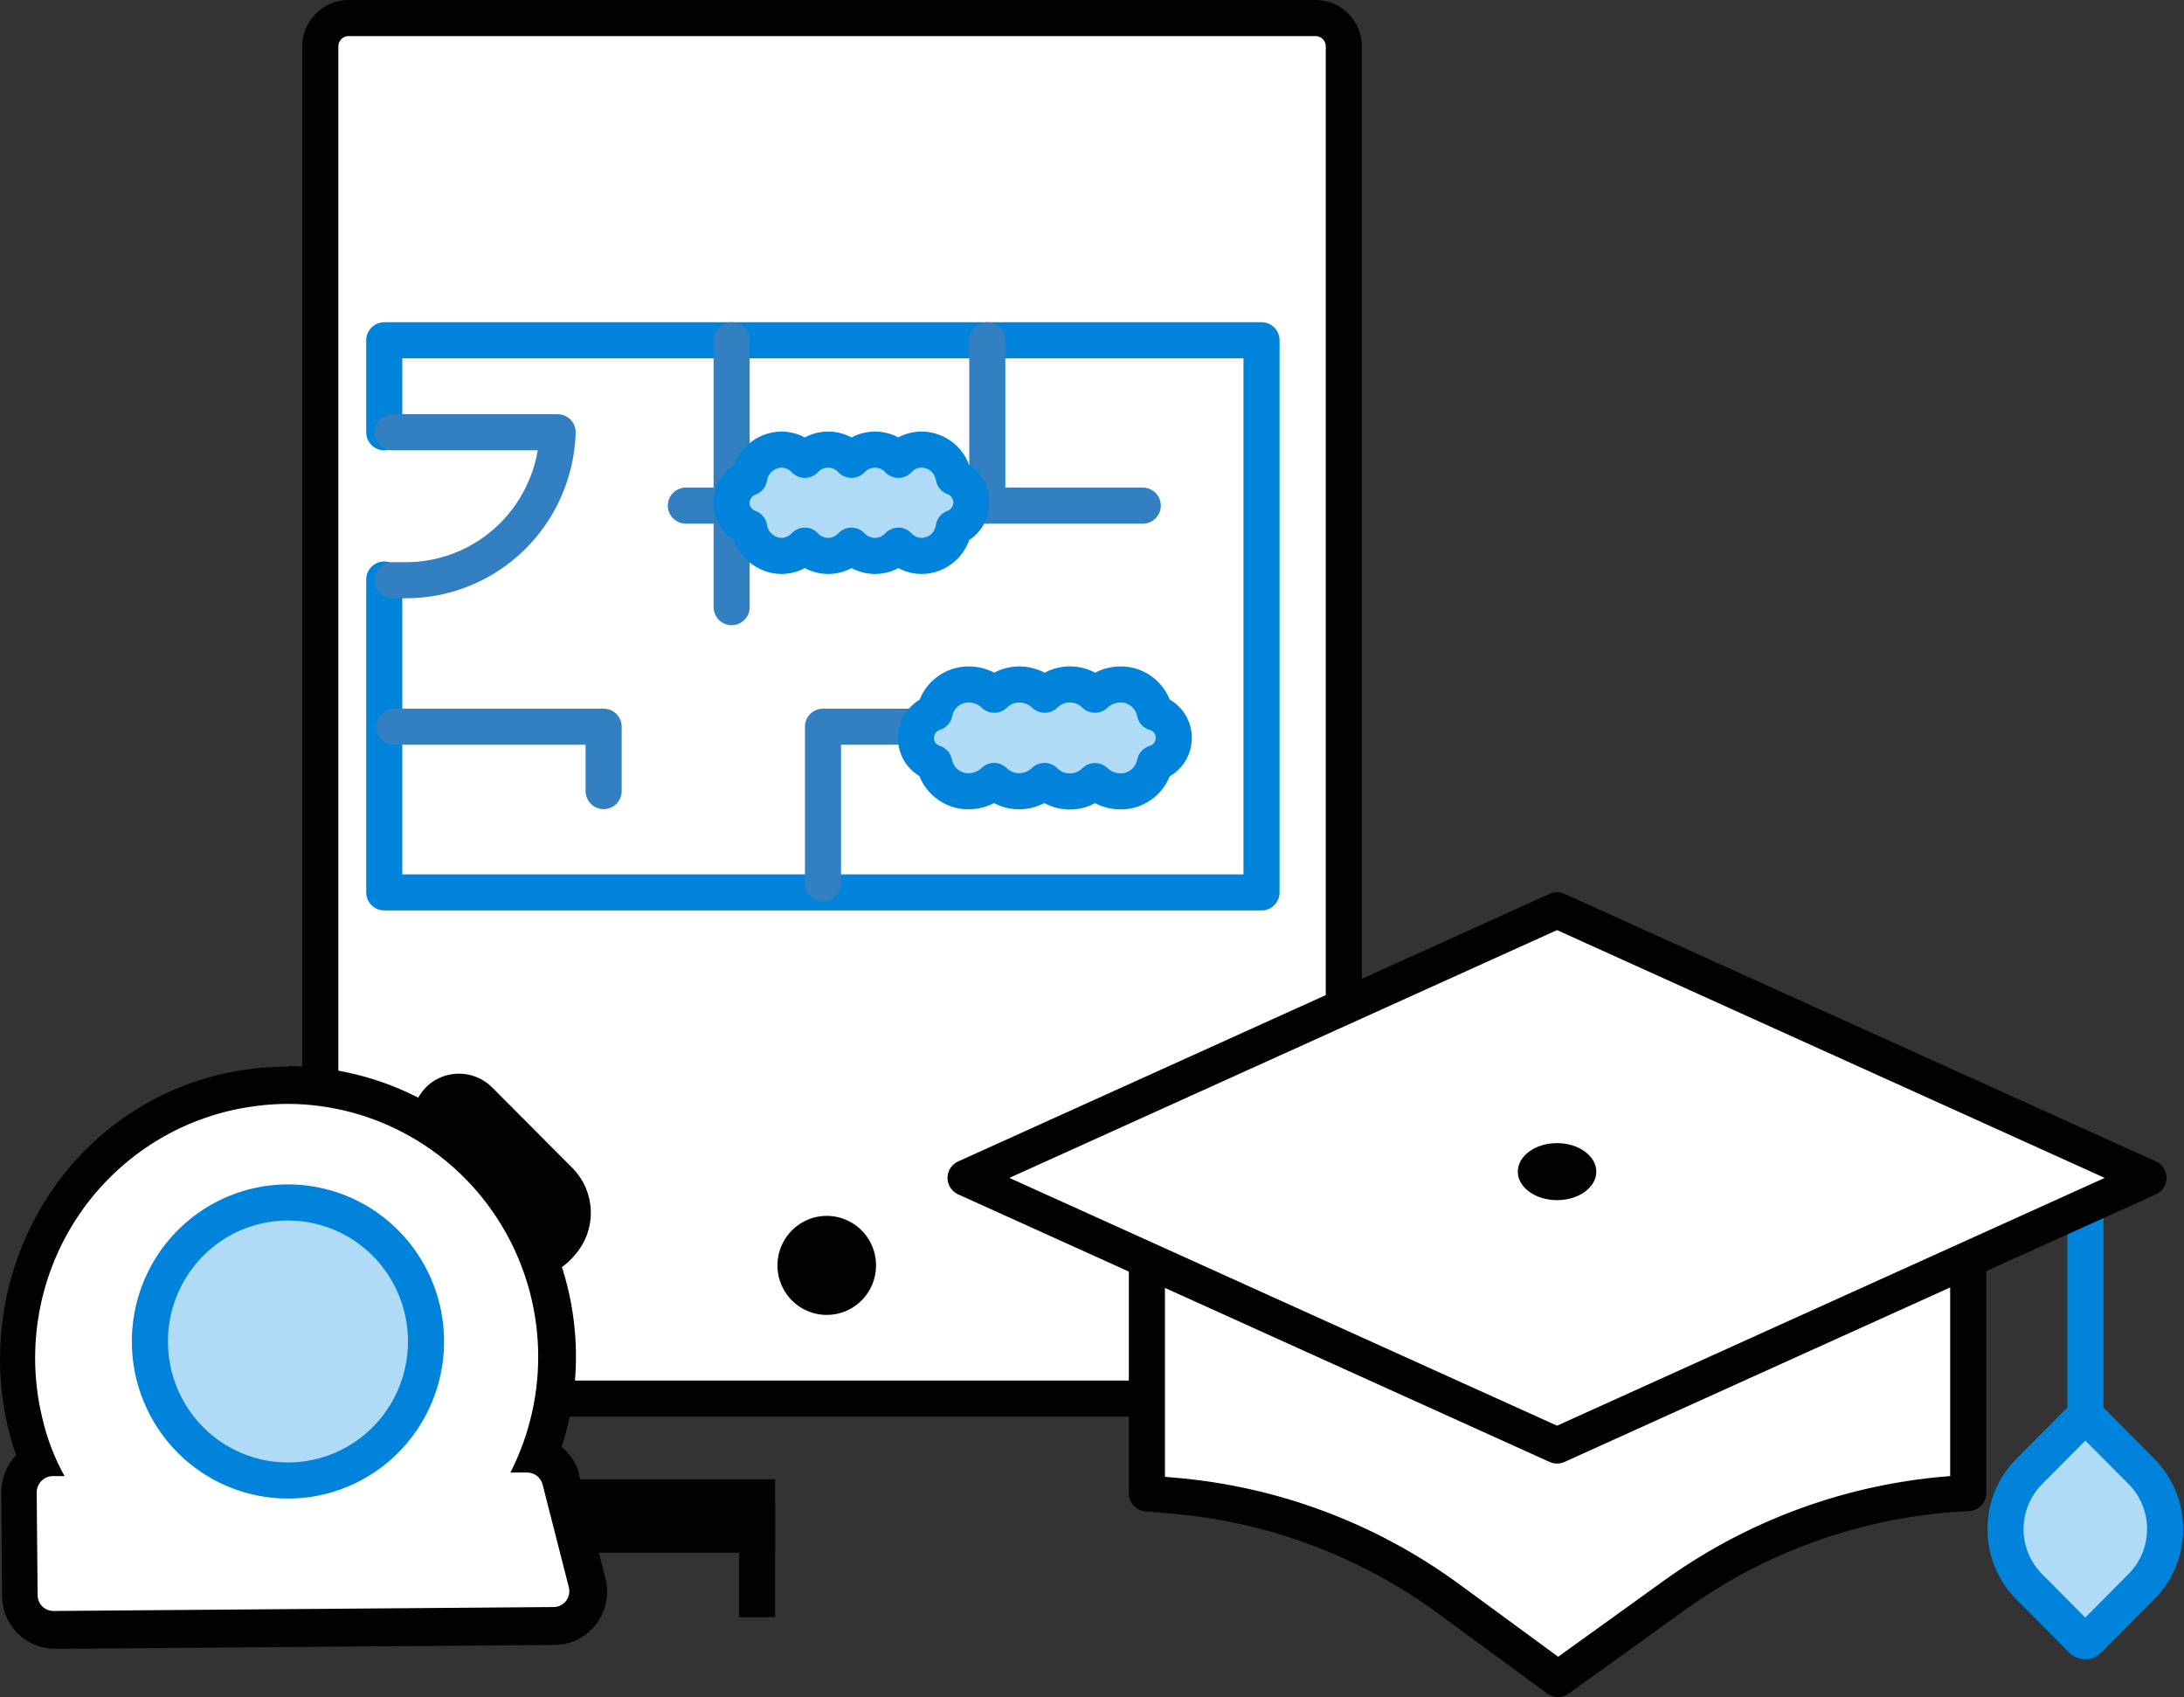 <svg width="121" height="94" viewBox="0 0 121 94" fill="none" xmlns="http://www.w3.org/2000/svg">
<rect x="0" y="0" width="121" height="94" fill="#333333" stroke="none"/>
<path d="M72.89 1H19.308C18.894 1 18.496 1.166 18.203 1.46C17.911 1.755 17.746 2.155 17.746 2.572V75.893C17.746 76.31 17.911 76.71 18.203 77.005C18.496 77.3 18.894 77.465 19.308 77.465H72.89C73.304 77.465 73.701 77.3 73.994 77.005C74.287 76.71 74.451 76.31 74.451 75.893V2.572C74.451 2.155 74.287 1.755 73.994 1.46C73.701 1.166 73.304 1 72.89 1Z" fill="white" stroke="#010201" stroke-width="2"/>
<path d="M47.536 70.091C47.537 69.746 47.436 69.408 47.246 69.121C47.056 68.834 46.786 68.61 46.469 68.478C46.153 68.345 45.805 68.31 45.468 68.377C45.132 68.444 44.824 68.61 44.581 68.854C44.339 69.098 44.173 69.408 44.106 69.747C44.039 70.085 44.073 70.436 44.204 70.754C44.335 71.073 44.557 71.346 44.842 71.537C45.127 71.729 45.462 71.831 45.805 71.831C46.264 71.831 46.704 71.648 47.028 71.322C47.353 70.995 47.536 70.552 47.536 70.091Z" fill="#010201" stroke="#010201" stroke-width="2"/>
<path d="M21.289 23.943V18.847H69.892V49.428H21.289V32.097" stroke="#0083DB" stroke-width="2" stroke-linecap="round" stroke-linejoin="round"/>
<path d="M21.75 23.943H30.896C30.827 26.141 29.911 28.226 28.342 29.756C26.773 31.285 24.673 32.14 22.489 32.138H21.75" stroke="#3280C2" stroke-width="2" stroke-linecap="round" stroke-linejoin="round"/>
<path d="M45.596 48.922V40.251H56.03" stroke="#3280C2" stroke-width="2" stroke-linecap="round" stroke-linejoin="round"/>
<path d="M40.535 33.628V18.847" stroke="#3280C2" stroke-width="2" stroke-linecap="round" stroke-linejoin="round"/>
<path d="M54.7 28.005V18.847" stroke="#3280C2" stroke-width="2" stroke-linecap="round" stroke-linejoin="round"/>
<path d="M49.137 28.005H63.313" stroke="#3280C2" stroke-width="2" stroke-linecap="round" stroke-linejoin="round"/>
<path d="M21.852 40.251H33.443V43.816" stroke="#3280C2" stroke-width="2" stroke-linecap="round" stroke-linejoin="round"/>
<path d="M37.999 28.005H44.076" stroke="#3280C2" stroke-width="2" stroke-linecap="round" stroke-linejoin="round"/>
<path fill-rule="evenodd" clip-rule="evenodd" d="M50.748 40.87C50.747 41.181 50.843 41.484 51.023 41.738C51.208 41.986 51.466 42.171 51.761 42.265C51.848 42.712 52.088 43.112 52.439 43.398C52.791 43.683 53.231 43.835 53.682 43.827C54.202 43.822 54.7 43.618 55.076 43.257C55.26 43.441 55.478 43.585 55.718 43.683C55.958 43.781 56.215 43.829 56.474 43.827C56.994 43.821 57.493 43.618 57.87 43.257C58.241 43.629 58.743 43.838 59.266 43.839C59.79 43.84 60.292 43.633 60.665 43.263C61.042 43.624 61.541 43.828 62.062 43.832C62.513 43.841 62.953 43.689 63.304 43.403C63.656 43.118 63.896 42.717 63.983 42.271C64.285 42.184 64.551 42.001 64.74 41.749C64.929 41.496 65.031 41.188 65.031 40.871C65.031 40.555 64.929 40.247 64.74 39.994C64.551 39.742 64.285 39.559 63.983 39.472C63.896 39.026 63.656 38.625 63.304 38.339C62.953 38.054 62.513 37.902 62.062 37.911C61.541 37.915 61.042 38.118 60.665 38.48C60.294 38.113 59.794 37.908 59.274 37.908C58.755 37.908 58.255 38.113 57.884 38.48C57.507 38.119 57.008 37.916 56.487 37.911C56.228 37.908 55.972 37.957 55.732 38.054C55.492 38.152 55.274 38.297 55.09 38.48C54.714 38.119 54.215 37.915 53.696 37.911C53.244 37.902 52.804 38.054 52.453 38.339C52.102 38.625 51.862 39.026 51.775 39.472C51.478 39.566 51.218 39.752 51.033 40.005C50.849 40.257 50.749 40.562 50.748 40.876V40.87Z" fill="#B0DBF7" stroke="#0083DB" stroke-width="2" stroke-linecap="round" stroke-linejoin="round"/>
<path fill-rule="evenodd" clip-rule="evenodd" d="M40.524 27.839C40.524 28.146 40.62 28.446 40.798 28.695C40.974 28.945 41.223 29.133 41.509 29.234C41.576 29.663 41.792 30.055 42.119 30.339C42.446 30.624 42.861 30.784 43.293 30.793C43.536 30.792 43.776 30.741 43.999 30.643C44.221 30.544 44.422 30.402 44.589 30.223C44.753 30.403 44.953 30.546 45.176 30.643C45.398 30.742 45.639 30.792 45.882 30.792C46.124 30.792 46.365 30.742 46.587 30.643C46.81 30.546 47.01 30.403 47.174 30.223C47.341 30.402 47.543 30.546 47.767 30.643C47.992 30.741 48.233 30.792 48.478 30.793C48.721 30.792 48.961 30.741 49.183 30.643C49.406 30.545 49.606 30.402 49.771 30.223C49.936 30.402 50.136 30.545 50.358 30.643C50.581 30.741 50.821 30.792 51.063 30.793C51.496 30.788 51.913 30.629 52.238 30.343C52.564 30.056 52.777 29.662 52.839 29.231C53.126 29.128 53.374 28.938 53.549 28.688C53.724 28.437 53.818 28.138 53.818 27.832C53.818 27.525 53.724 27.226 53.549 26.976C53.374 26.725 53.126 26.535 52.839 26.432C52.771 26.007 52.555 25.62 52.23 25.34C51.904 25.06 51.491 24.904 51.063 24.901C50.821 24.9 50.58 24.95 50.357 25.048C50.135 25.146 49.935 25.29 49.771 25.471C49.606 25.291 49.406 25.148 49.183 25.051C48.961 24.953 48.721 24.902 48.478 24.901C48.233 24.902 47.992 24.953 47.767 25.051C47.543 25.148 47.341 25.291 47.174 25.471C47.01 25.291 46.81 25.148 46.587 25.051C46.365 24.952 46.124 24.901 45.882 24.901C45.639 24.901 45.398 24.952 45.176 25.051C44.953 25.148 44.753 25.291 44.589 25.471C44.423 25.292 44.222 25.149 43.999 25.051C43.777 24.953 43.536 24.902 43.293 24.901C42.861 24.91 42.446 25.07 42.119 25.355C41.792 25.639 41.576 26.03 41.509 26.46C41.226 26.56 40.98 26.746 40.807 26.993C40.634 27.235 40.539 27.524 40.532 27.822L40.524 27.839Z" fill="#B0DBF7" stroke="#0083DB" stroke-width="2" stroke-linecap="round" stroke-linejoin="round"/>
<path d="M31.093 68.858C31.522 68.38 31.752 67.753 31.735 67.109C31.719 66.464 31.456 65.851 31.003 65.396L26.545 60.922C26.276 60.659 25.923 60.5 25.549 60.472C25.173 60.444 24.8 60.549 24.492 60.767C24.279 60.926 24.109 61.135 23.996 61.376C23.884 61.617 23.832 61.883 23.847 62.149L24.061 67.742C24.078 68.083 24.164 68.417 24.314 68.723C24.464 69.025 24.673 69.294 24.929 69.513C25.186 69.736 25.486 69.903 25.811 70.005C26.135 70.107 26.477 70.141 26.814 70.104L29.4 69.795C30.008 69.732 30.571 69.445 30.981 68.988L31.093 68.858Z" fill="#010201" stroke="#010201" stroke-width="2"/>
<path d="M41.943 82.934H27.767V85.001H41.943V82.934Z" fill="#010201" stroke="#010201" stroke-width="2"/>
<path d="M41.943 83.45V89.568" stroke="#010201" stroke-width="2"/>
<path d="M3.026 90.251C2.533 90.25 2.06 90.056 1.706 89.712C1.352 89.367 1.144 88.898 1.127 88.402L1.077 82.718C1.074 82.203 1.271 81.707 1.626 81.337C1.769 81.194 1.932 81.073 2.109 80.978C1.805 80.26 1.568 79.515 1.401 78.753C0.921 76.653 0.884 74.476 1.291 72.361C1.699 70.246 2.542 68.24 3.767 66.474C4.95 64.773 6.475 63.342 8.244 62.273C10.013 61.205 11.985 60.523 14.032 60.273C14.653 60.199 15.277 60.161 15.901 60.16C18.327 60.16 20.716 60.755 22.862 61.892C25.009 63.03 26.848 64.676 28.222 66.688C29.596 68.7 30.463 71.019 30.748 73.444C31.034 75.869 30.729 78.327 29.861 80.607C30.149 80.704 30.409 80.87 30.62 81.09C30.831 81.309 30.987 81.577 31.074 81.87L32.531 87.615C32.611 87.896 32.624 88.192 32.57 88.48C32.49 88.913 32.261 89.305 31.925 89.587C31.588 89.869 31.163 90.024 30.725 90.024L3.026 90.251Z" fill="white"/>
<path d="M15.954 61.141C18.335 61.15 20.674 61.774 22.747 62.954C24.82 64.133 26.558 65.828 27.794 67.877C29.031 69.926 29.725 72.26 29.809 74.655C29.894 77.051 29.366 79.429 28.277 81.561H29.221C29.408 81.563 29.588 81.625 29.737 81.737C29.888 81.851 29.998 82.01 30.053 82.191L31.51 87.894C31.546 88.024 31.552 88.16 31.527 88.293C31.503 88.426 31.448 88.551 31.368 88.659C31.288 88.768 31.183 88.856 31.063 88.916C30.944 88.978 30.812 89.01 30.679 89.01L2.957 89.228C2.728 89.228 2.508 89.137 2.344 88.975C2.181 88.813 2.088 88.592 2.085 88.361L2.033 82.677C2.031 82.557 2.054 82.438 2.099 82.326C2.143 82.215 2.209 82.113 2.293 82.028C2.378 81.941 2.479 81.873 2.59 81.826C2.699 81.78 2.817 81.756 2.936 81.757H3.575C3.01 80.737 2.592 79.641 2.334 78.502C1.873 76.574 1.823 74.569 2.186 72.62C2.549 70.671 3.317 68.821 4.44 67.192C5.564 65.564 7.017 64.192 8.704 63.169C10.391 62.145 12.274 61.493 14.23 61.254C14.809 61.179 15.392 61.141 15.976 61.141H15.954ZM15.973 59.074C15.308 59.074 14.643 59.115 13.983 59.195C11.778 59.453 9.653 60.18 7.748 61.328C5.844 62.475 4.203 64.017 2.936 65.852C1.633 67.736 0.735 69.872 0.301 72.125C-0.134 74.378 -0.097 76.698 0.41 78.936C0.539 79.497 0.701 80.051 0.893 80.594C0.366 81.151 0.071 81.891 0.07 82.66L0.111 88.408C0.121 89.181 0.432 89.92 0.977 90.466C1.522 91.011 2.258 91.32 3.026 91.326L30.747 91.11C31.196 91.104 31.637 90.995 32.037 90.79C32.437 90.585 32.785 90.291 33.054 89.929C33.323 89.568 33.506 89.149 33.589 88.705C33.671 88.261 33.651 87.804 33.531 87.369L32.081 81.685V81.61C31.917 81.031 31.581 80.516 31.118 80.135C31.902 77.722 32.108 75.156 31.718 72.648C31.328 70.139 30.354 67.759 28.875 65.703C27.396 63.646 25.454 61.971 23.209 60.815C20.964 59.659 18.478 59.055 15.956 59.052L15.973 59.074Z" fill="#010201"/>
<path d="M15.954 82.002C17.467 82.002 18.945 81.551 20.203 80.705C21.461 79.859 22.442 78.656 23.021 77.249C23.6 75.841 23.751 74.293 23.456 72.799C23.161 71.305 22.432 69.933 21.363 68.856C20.293 67.779 18.93 67.046 17.446 66.749C15.962 66.451 14.424 66.604 13.026 67.187C11.629 67.77 10.434 68.757 9.593 70.023C8.753 71.29 8.304 72.778 8.304 74.302C8.304 75.313 8.501 76.314 8.886 77.249C9.27 78.183 9.833 79.033 10.544 79.748C11.254 80.463 12.098 81.03 13.026 81.417C13.954 81.804 14.949 82.003 15.954 82.002Z" fill="#B0DBF7" stroke="#0083DB" stroke-width="2" stroke-linecap="round" stroke-linejoin="round"/>
<path d="M109.045 82.699C103.239 82.958 97.63 84.894 92.887 88.275L86.322 93L80.259 88.554C75.772 85.268 70.473 83.29 64.943 82.837L63.541 82.713V67.159H109.045V82.699Z" fill="white" stroke="#010201" stroke-width="2" stroke-linecap="round" stroke-linejoin="round"/>
<path d="M115.539 64.896V82.707" stroke="#0083DB" stroke-width="2" stroke-miterlimit="10"/>
<path d="M115.72 78.557L118.662 81.519C119.493 82.366 119.957 83.51 119.954 84.7C119.951 85.891 119.481 87.031 118.646 87.874L115.709 90.831C115.684 90.853 115.657 90.872 115.627 90.886C115.595 90.898 115.562 90.904 115.528 90.906C115.495 90.905 115.462 90.898 115.432 90.886C115.401 90.873 115.373 90.855 115.349 90.831L112.424 87.885C111.583 87.039 111.111 85.892 111.111 84.695C111.111 83.499 111.583 82.351 112.424 81.505L115.36 78.549C115.408 78.501 115.473 78.474 115.54 78.474C115.607 78.474 115.672 78.501 115.72 78.549V78.557Z" fill="#B0DBF7" stroke="#0083DB" stroke-width="2" stroke-linecap="round" stroke-linejoin="round"/>
<path d="M86.264 80.063L53.495 65.241L86.264 50.419L119.033 65.241L86.264 80.063Z" fill="white" stroke="#010201" stroke-width="2" stroke-linecap="round" stroke-linejoin="round"/>
<path d="M86.264 66.474C87.466 66.474 88.441 65.766 88.441 64.896C88.441 64.025 87.466 63.315 86.264 63.315C85.062 63.315 84.09 64.023 84.09 64.896C84.09 65.769 85.065 66.474 86.264 66.474Z" fill="#010201"/>
</svg>
